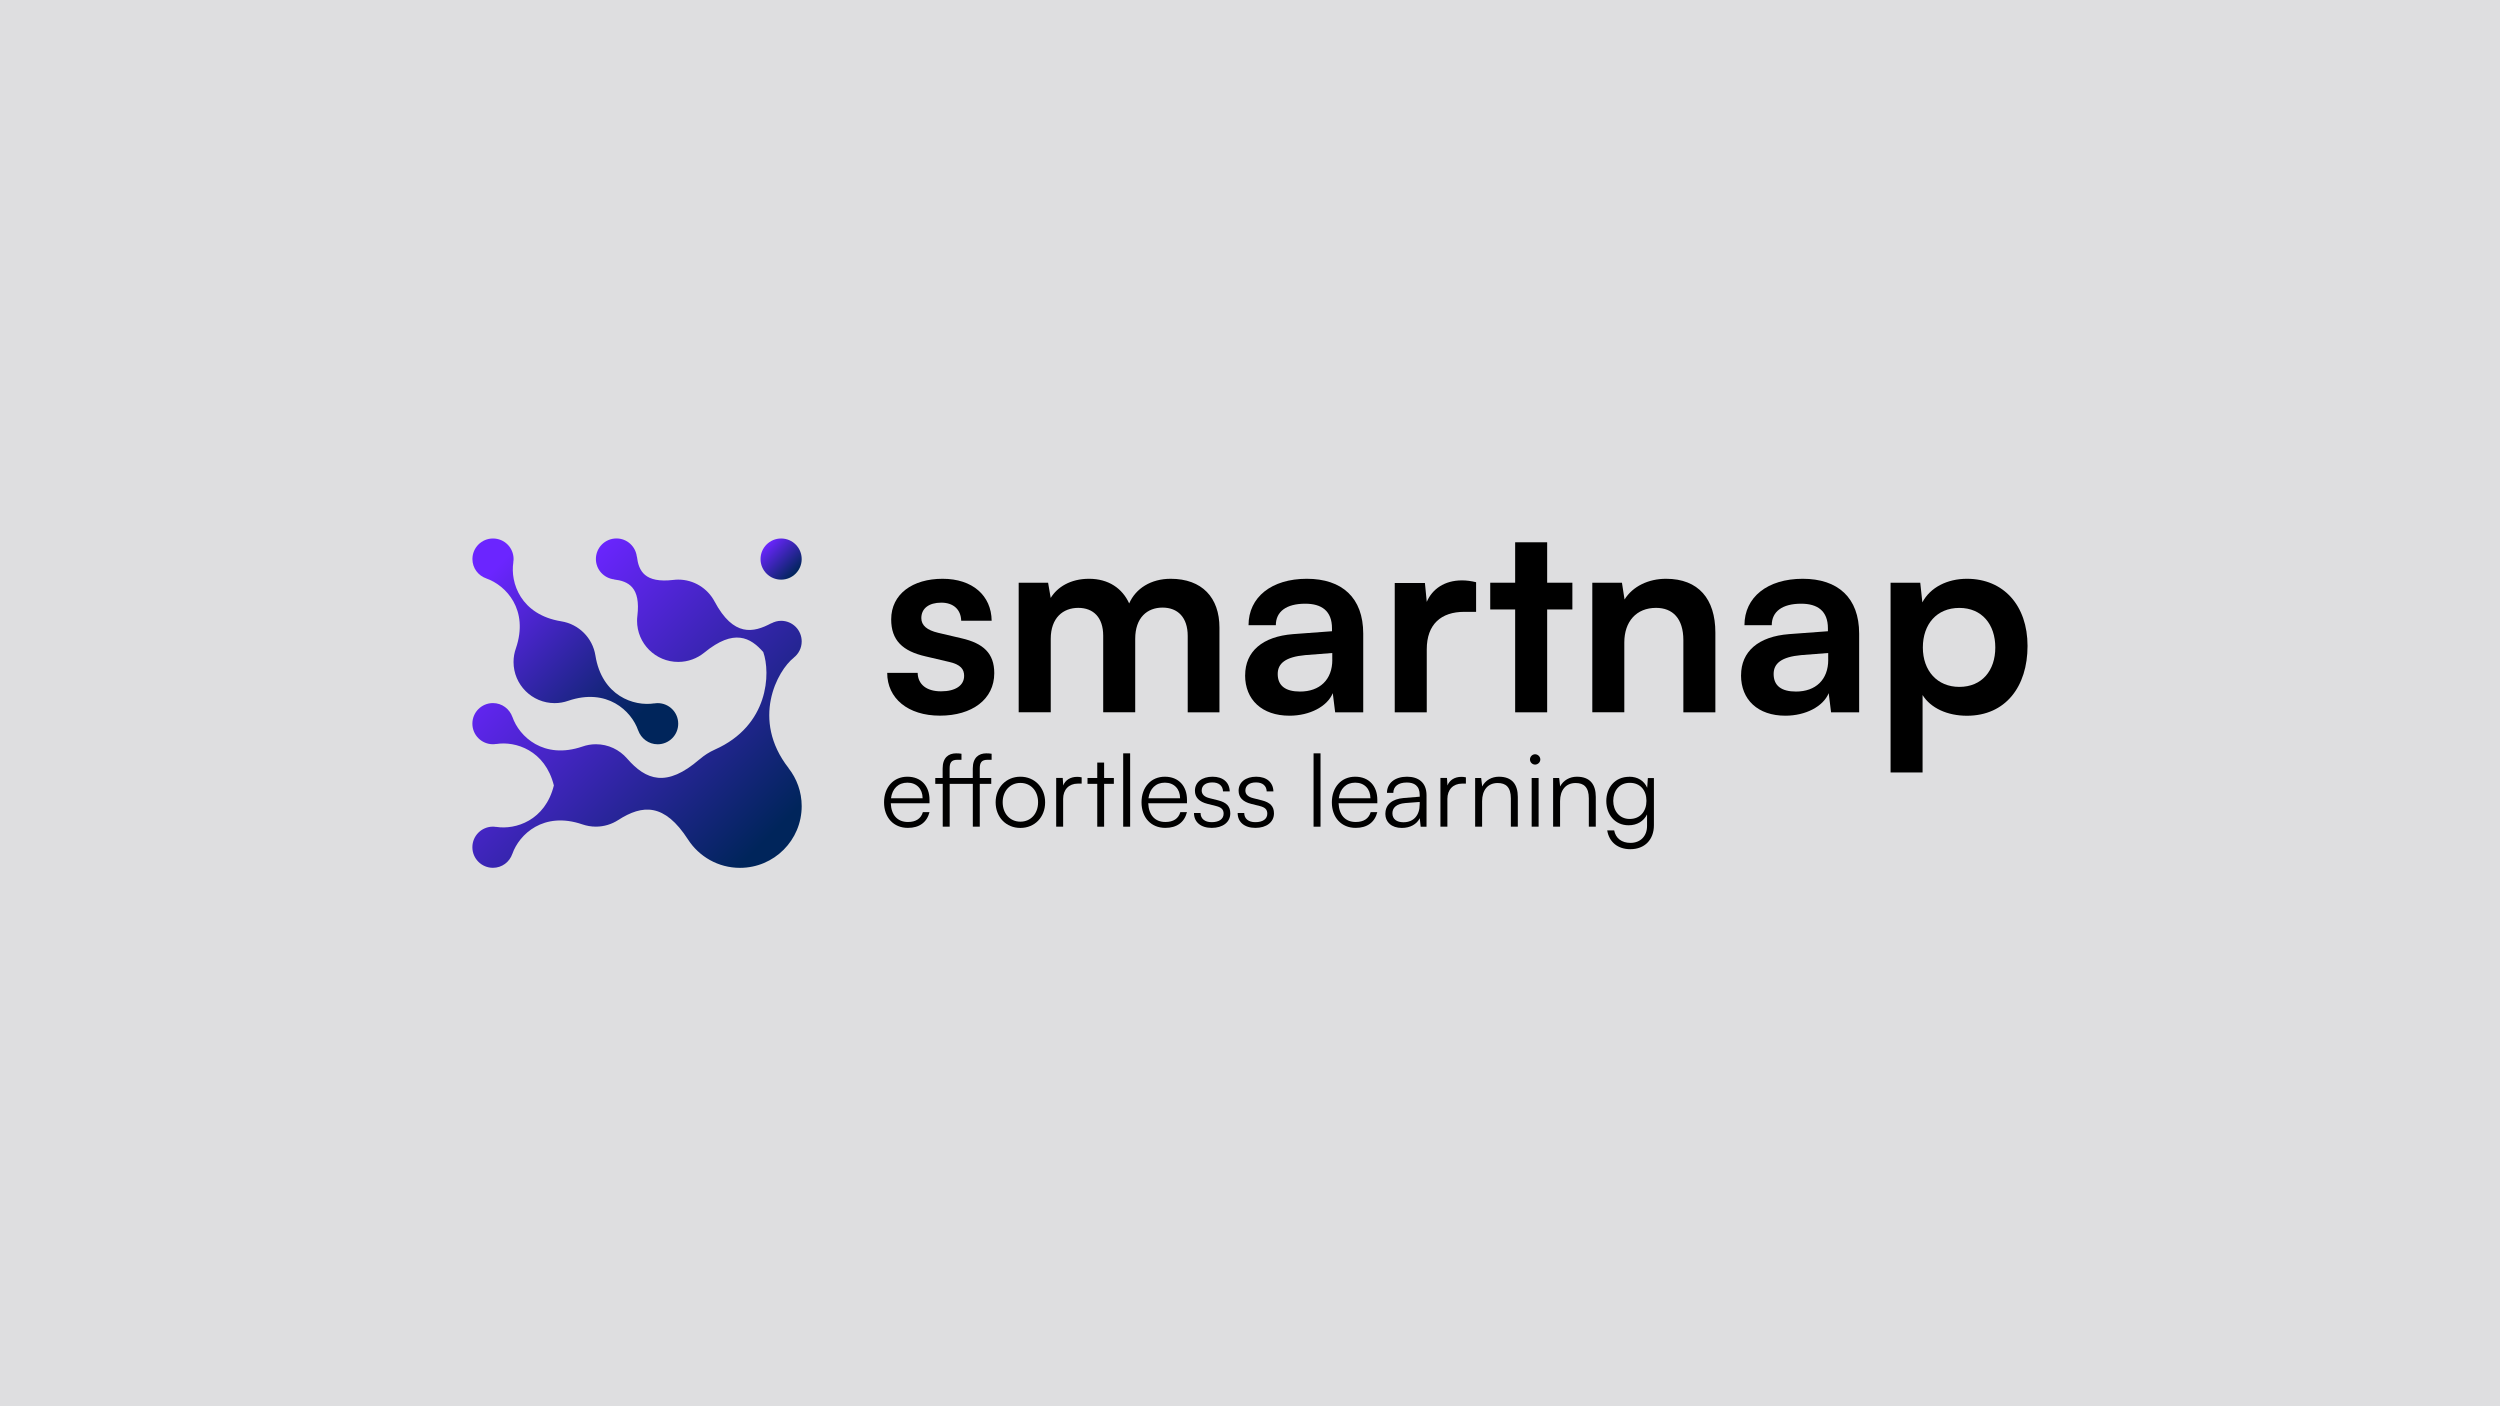 <svg width="1920" height="1080" viewBox="0 0 1920 1080" fill="none" xmlns="http://www.w3.org/2000/svg">
<rect width="1920" height="1080" fill="#DEDEE0"/>
<g clip-path="url(#clip0_2601_12981)">
<path d="M678.953 616.216C678.953 604.556 686.223 596.513 696.865 596.513C707.507 596.513 713.865 603.713 713.865 614.284V616.919H684.116C684.502 626.05 689.279 631.284 697.322 631.284C703.433 631.284 707.367 628.649 708.772 623.697H713.865C711.863 631.565 706.067 635.814 697.252 635.814C686.294 635.814 678.953 627.947 678.953 616.181V616.216ZM684.292 613.055H708.561C708.561 605.855 703.925 601.079 696.901 601.079C689.876 601.079 685.24 605.715 684.292 613.055Z" fill="black"/>
<path d="M723.944 597.498V590.228C723.944 581.799 728.51 578.567 734.305 578.567C735.605 578.567 737.15 578.638 738.415 578.883V583.52H735.183C730.547 583.52 729.318 585.838 729.318 590.228V597.498H747.09V590.228C747.09 581.799 751.726 578.567 757.451 578.567C758.75 578.567 760.296 578.638 761.56 578.883V583.52H758.399C753.693 583.52 752.463 585.838 752.463 590.228V597.498H761.279V601.994H752.463V634.903H747.125V601.994H729.353V634.903H724.014V601.994H718.29V597.498H724.014H723.944Z" fill="black"/>
<path d="M783.651 596.513C794.61 596.513 802.653 604.766 802.653 616.216C802.653 627.666 794.61 635.849 783.651 635.849C772.693 635.849 764.65 627.596 764.65 616.216C764.65 604.837 772.693 596.513 783.651 596.513ZM783.651 631.038C791.624 631.038 797.244 624.926 797.244 616.111C797.244 607.295 791.589 601.289 783.651 601.289C775.714 601.289 770.059 607.471 770.059 616.111C770.059 624.751 775.608 631.038 783.651 631.038Z" fill="black"/>
<path d="M830.715 601.816H827.765C820.881 601.816 816.491 606.452 816.491 613.547V634.866H811.152V597.461H816.175L816.561 603.256C818.036 599.252 821.97 596.618 827.238 596.618C828.397 596.618 829.416 596.688 830.715 597.005V601.781V601.816Z" fill="black"/>
<path d="M842.692 634.901V601.992H835.211V597.496H842.692V585.66H847.961V597.496H855.442V601.992H847.961V634.901H842.692Z" fill="black"/>
<path d="M862.607 634.903V578.567H867.946V634.903H862.607Z" fill="black"/>
<path d="M876.691 616.216C876.691 604.556 883.961 596.513 894.603 596.513C905.245 596.513 911.602 603.713 911.602 614.284V616.919H881.854C882.24 626.05 887.017 631.284 895.06 631.284C901.171 631.284 905.104 628.649 906.509 623.697H911.602C909.6 631.565 903.805 635.814 894.989 635.814C884.031 635.814 876.691 627.947 876.691 616.181V616.216ZM882.029 613.055H906.299C906.299 605.855 901.663 601.079 894.638 601.079C887.614 601.079 882.978 605.715 882.029 613.055Z" fill="black"/>
<path d="M922.033 624.4C922.033 628.72 925.265 631.424 930.533 631.424C936.328 631.424 939.735 628.966 939.735 624.926C939.735 621.836 938.19 620.045 933.799 618.991L927.372 617.375C920.874 615.76 917.713 612.353 917.713 607.26C917.713 600.692 923.192 596.513 931.235 596.513C939.278 596.513 944.231 600.833 944.441 607.787H939.278C939.138 603.467 936.117 600.903 931.095 600.903C926.072 600.903 922.911 603.151 922.911 607.155C922.911 610 924.913 612.037 929.023 613.02L935.45 614.636C941.948 616.251 944.863 619.272 944.863 624.681C944.863 631.389 939.138 635.814 930.638 635.814C922.139 635.814 916.976 631.319 916.976 624.365H922.069L922.033 624.4Z" fill="black"/>
<path d="M955.575 624.4C955.575 628.72 958.806 631.424 964.075 631.424C969.87 631.424 973.277 628.966 973.277 624.926C973.277 621.836 971.731 620.045 967.341 618.991L960.914 617.375C954.416 615.76 951.255 612.353 951.255 607.26C951.255 600.692 956.734 596.513 964.777 596.513C972.82 596.513 977.772 600.833 977.983 607.787H972.82C972.68 603.467 969.659 600.903 964.637 600.903C959.614 600.903 956.453 603.151 956.453 607.155C956.453 610 958.455 612.037 962.564 613.02L968.992 614.636C975.489 616.251 978.405 619.272 978.405 624.681C978.405 631.389 972.68 635.814 964.18 635.814C955.681 635.814 950.518 631.319 950.518 624.365H955.61L955.575 624.4Z" fill="black"/>
<path d="M1008.82 634.903V578.567H1014.16V634.903H1008.82Z" fill="black"/>
<path d="M1022.87 616.216C1022.87 604.556 1030.14 596.513 1040.78 596.513C1051.42 596.513 1057.78 603.713 1057.78 614.284V616.919H1028.03C1028.42 626.05 1033.19 631.284 1041.24 631.284C1047.35 631.284 1051.28 628.649 1052.69 623.697H1057.78C1055.78 631.565 1049.98 635.814 1041.17 635.814C1030.21 635.814 1022.87 627.947 1022.87 616.181V616.216ZM1028.21 613.055H1052.48C1052.48 605.855 1047.84 601.079 1040.82 601.079C1033.79 601.079 1029.16 605.715 1028.21 613.055Z" fill="black"/>
<path d="M1064 624.786C1064 617.902 1069.26 613.582 1077.97 612.88L1090.34 611.861V610.632C1090.34 603.291 1085.95 600.973 1080.43 600.973C1073.94 600.973 1070.07 603.923 1070.07 608.946H1065.19C1065.19 601.36 1071.37 596.513 1080.57 596.513C1089.21 596.513 1095.57 600.833 1095.57 610.737V634.936H1091.08L1090.37 628.368C1088.05 633.075 1082.96 635.849 1076.61 635.849C1068.63 635.849 1063.93 631.354 1063.93 624.786H1064ZM1090.34 617.902V615.9L1079.27 616.743C1072.25 617.375 1069.37 620.466 1069.37 624.61C1069.37 629.176 1072.78 631.494 1077.87 631.494C1085.74 631.494 1090.3 626.015 1090.3 617.902H1090.34Z" fill="black"/>
<path d="M1125.81 601.816H1122.86C1115.98 601.816 1111.59 606.452 1111.59 613.547V634.866H1106.25V597.461H1111.27L1111.66 603.256C1113.13 599.252 1117.07 596.618 1122.33 596.618C1123.49 596.618 1124.51 596.688 1125.81 597.005V601.781V601.816Z" fill="black"/>
<path d="M1132.91 634.901V597.496H1137.54L1138.32 603.994C1140.77 599.217 1145.73 596.513 1151.13 596.513C1161.43 596.513 1165.68 602.624 1165.68 612.037V634.901H1160.34V613.196C1160.34 604.45 1156.4 601.36 1150.22 601.36C1142.57 601.36 1138.25 606.909 1138.25 615.338V634.901H1132.91Z" fill="black"/>
<path d="M1175.02 583.271C1175.02 581.094 1176.81 579.268 1178.95 579.268C1181.09 579.268 1182.96 581.129 1182.96 583.271C1182.96 585.414 1181.09 587.205 1178.95 587.205C1176.81 587.205 1175.02 585.414 1175.02 583.271ZM1176.32 597.496H1181.66V634.901H1176.32V597.496Z" fill="black"/>
<path d="M1192.79 634.901V597.496H1197.43L1198.2 603.994C1200.66 599.217 1205.61 596.513 1211.02 596.513C1221.31 596.513 1225.56 602.624 1225.56 612.037V634.901H1220.22V613.196C1220.22 604.45 1216.29 601.36 1210.11 601.36C1202.45 601.36 1198.13 606.909 1198.13 615.338V634.901H1192.79Z" fill="black"/>
<path d="M1251.2 596.513C1257.69 596.513 1262.65 599.533 1265.04 605.012L1265.56 597.531H1270.2V633.777C1270.2 644.911 1263.1 652.181 1252.11 652.181C1242.52 652.181 1235.81 646.772 1234.34 637.746H1239.68C1240.84 643.787 1245.47 647.334 1252.18 647.334C1259.84 647.334 1264.93 642.171 1264.93 634.339V625.453C1262.37 630.722 1257.2 633.812 1250.78 633.812C1240.1 633.812 1233.64 625.383 1233.64 615.198C1233.64 605.012 1240.2 596.583 1251.2 596.583V596.513ZM1251.58 628.966C1259.7 628.966 1264.47 623.1 1264.47 615.057C1264.47 607.014 1259.84 601.219 1251.65 601.219C1243.47 601.219 1238.97 607.471 1238.97 615.057C1238.97 622.644 1243.68 628.966 1251.58 628.966Z" fill="black"/>
<path d="M373.566 444.258H373.496C388.458 449.456 406.441 468.212 396.15 498.1C395.026 501.297 394.394 504.774 394.394 508.391C394.394 525.847 408.548 540.001 426.004 540.001C429.621 540.001 433.063 539.369 436.294 538.245C466.183 527.989 484.974 546.007 490.101 560.934V560.864C492.279 567.08 498.109 571.611 505.063 571.611C513.809 571.611 520.868 564.552 520.868 555.806C520.868 547.061 513.809 540.001 505.063 540.001C504.185 540.001 503.342 540.107 502.535 540.247V540.177C486.976 542.67 462.25 534.592 457.262 503.369C455.12 489.917 444.513 479.31 431.026 477.168H431.061C399.838 472.145 391.759 447.419 394.253 431.825H394.183C394.323 431.017 394.429 430.209 394.429 429.331C394.429 420.621 387.369 413.562 378.624 413.562C369.878 413.562 362.819 420.621 362.819 429.366C362.819 436.321 367.314 442.151 373.566 444.258Z" fill="url(#paint0_linear_2601_12981)"/>
<path d="M599.893 445.171C608.622 445.171 615.698 438.095 615.698 429.366C615.698 420.638 608.622 413.562 599.893 413.562C591.164 413.562 584.088 420.638 584.088 429.366C584.088 438.095 591.164 445.171 599.893 445.171Z" fill="url(#paint1_linear_2601_12981)"/>
<path d="M615.698 492.586C615.698 483.841 608.638 476.781 599.893 476.781C597.188 476.781 594.66 477.519 592.447 478.713V478.608C578.714 485.948 563.436 489.425 548.755 461.89C543.451 451.915 532.95 445.136 520.868 445.136C519.604 445.136 518.339 445.242 517.11 445.382C495.123 447.981 490.452 438.463 489.153 427.47L489.082 427.54C488.169 419.673 481.566 413.526 473.453 413.526C464.708 413.526 457.648 420.586 457.648 429.331C457.648 437.445 463.794 444.047 471.662 444.961L471.592 445.031C482.585 446.33 492.138 451.002 489.504 472.988C489.363 474.217 489.258 475.447 489.258 476.746C489.258 494.202 503.412 508.356 520.868 508.356C528.489 508.356 535.444 505.652 540.923 501.191C563.857 482.401 576.501 489.706 586.195 500.805C591.85 516.75 590.691 557.176 549.071 575.65C544.716 577.582 540.747 580.146 537.2 583.236V583.166C511.982 605.047 496.107 599.287 481.531 582.464C475.736 575.826 467.201 571.576 457.648 571.576C454.031 571.576 450.589 572.208 447.357 573.332C417.468 583.588 398.678 565.57 393.55 550.643V550.713C391.373 544.497 385.542 539.966 378.588 539.966C369.843 539.966 362.783 547.026 362.783 555.771C362.783 564.516 369.843 571.576 378.588 571.576C379.466 571.576 380.274 571.471 381.117 571.33V571.4C395.833 569.047 418.627 576.142 425.371 603.221C418.663 630.265 395.833 637.395 381.082 635.042V635.112C380.274 634.971 379.466 634.866 378.588 634.866C369.843 634.866 362.783 641.926 362.783 650.671C362.783 659.416 369.843 666.476 378.588 666.476C385.542 666.476 391.373 661.98 393.48 655.729V655.799C398.678 640.837 417.433 622.854 447.322 633.145C450.553 634.234 453.995 634.866 457.613 634.866C463.935 634.866 469.8 633.005 474.753 629.808C493.473 617.762 510.296 616.673 528.419 644.77C536.848 657.801 551.53 666.511 568.283 666.511C594.484 666.511 615.698 645.297 615.698 619.096C615.698 608.068 611.905 597.953 605.583 589.91H605.653C576.466 552.54 597.153 514.854 609.622 505.125H609.551C613.274 502.21 615.698 497.749 615.698 492.657V492.586Z" fill="url(#paint2_linear_2601_12981)"/>
<path d="M704.768 516.82C704.978 525.496 711.406 530.939 722.715 530.939C734.024 530.939 740.452 526.303 740.452 519.033C740.452 514.011 737.817 510.358 728.967 508.356L711.019 504.141C693.072 500.102 684.432 491.638 684.432 475.727C684.432 456.164 700.939 444.504 723.909 444.504C746.879 444.504 761.384 457.394 761.595 476.746H738.204C737.993 468.282 732.374 462.838 722.891 462.838C713.408 462.838 707.577 467.263 707.577 474.709C707.577 480.364 712.003 483.981 720.467 485.983L738.415 490.198C755.133 494.026 763.597 501.683 763.597 516.996C763.597 537.156 746.458 549.624 721.872 549.624C697.287 549.624 681.376 536.313 681.376 516.785H704.768V516.82Z" fill="black"/>
<path d="M782.352 547.061V447.524H804.936L806.938 459.22C811.96 450.966 822.04 444.504 836.37 444.504C851.473 444.504 861.974 451.95 867.207 463.435C872.23 451.95 883.925 444.504 899.063 444.504C923.227 444.504 936.538 459.009 936.538 481.979V547.061H912.164V488.407C912.164 474.112 904.507 466.631 892.811 466.631C881.116 466.631 871.843 474.287 871.843 490.619V547.025H847.258V488.196C847.258 474.287 839.812 466.842 828.116 466.842C816.421 466.842 806.973 474.498 806.973 490.619V547.025H782.387L782.352 547.061Z" fill="black"/>
<path d="M956.277 518.647C956.277 500.313 969.589 488.828 993.156 487.002L1022.97 484.789V482.576C1022.97 469.089 1014.9 463.645 1002.43 463.645C987.922 463.645 979.844 469.686 979.844 480.153H958.876C958.876 458.588 976.613 444.504 1003.62 444.504C1030.63 444.504 1046.96 459.009 1046.96 486.615V547.061H1025.4L1023.57 532.344C1019.36 542.6 1005.83 549.66 990.311 549.66C969.167 549.66 956.242 537.367 956.242 518.647H956.277ZM1023.18 506.74V501.507L1002.43 503.123C987.115 504.528 981.284 509.585 981.284 517.628C981.284 526.69 987.325 531.115 998.424 531.115C1013.53 531.115 1023.22 522.054 1023.22 506.74H1023.18Z" fill="black"/>
<path d="M1133.61 469.897H1124.55C1106.81 469.897 1095.75 479.38 1095.75 498.698V547.061H1071.16V447.735H1094.34L1095.75 462.241C1099.96 452.371 1109.44 445.733 1122.76 445.733C1126.16 445.733 1129.6 446.155 1133.64 447.138V469.897H1133.61Z" fill="black"/>
<path d="M1163.64 547.06V468.07H1144.5V447.524H1163.64V416.476H1188.22V447.524H1207.58V468.07H1188.22V547.06H1163.64Z" fill="black"/>
<path d="M1222.89 547.061V447.524H1245.65L1247.65 460.414C1253.9 450.334 1265.98 444.504 1279.51 444.504C1304.48 444.504 1317.4 460.028 1317.4 485.808V547.061H1292.82V491.638C1292.82 474.92 1284.56 466.842 1271.85 466.842C1256.75 466.842 1247.47 477.308 1247.47 493.429V547.025H1222.89V547.061Z" fill="black"/>
<path d="M1337.14 518.647C1337.14 500.313 1350.45 488.828 1374.02 487.002L1403.84 484.789V482.576C1403.84 469.089 1395.76 463.645 1383.29 463.645C1368.79 463.645 1360.71 469.686 1360.71 480.153H1339.74C1339.74 458.588 1357.48 444.504 1384.49 444.504C1411.5 444.504 1427.83 459.009 1427.83 486.615V547.061H1406.26L1404.44 532.344C1400.22 542.6 1386.7 549.66 1371.17 549.66C1350.03 549.66 1337.11 537.367 1337.11 518.647H1337.14ZM1404.05 506.74V501.507L1383.29 503.123C1367.98 504.528 1362.15 509.585 1362.15 517.628C1362.15 526.69 1368.19 531.115 1379.29 531.115C1394.39 531.115 1404.08 522.054 1404.08 506.74H1404.05Z" fill="black"/>
<path d="M1451.99 447.524H1474.75L1476.37 462.627C1482.41 451.142 1495.51 444.504 1510.61 444.504C1538.64 444.504 1557.15 464.875 1557.15 496.098C1557.15 527.322 1540.22 549.695 1510.61 549.695C1495.68 549.695 1482.79 543.864 1476.54 533.784V593.246H1451.96V447.524H1451.99ZM1504.78 527.533C1522.09 527.533 1532.39 515.029 1532.39 497.292C1532.39 479.556 1522.13 466.877 1504.78 466.877C1487.43 466.877 1476.75 479.38 1476.75 497.292C1476.75 515.205 1487.85 527.533 1504.78 527.533Z" fill="black"/>
</g>
<defs>
<linearGradient id="paint0_linear_2601_12981" x1="481.286" y1="559.002" x2="369.527" y2="447.244" gradientUnits="userSpaceOnUse">
<stop stop-color="#00255B"/>
<stop offset="1" stop-color="#6B25FF"/>
</linearGradient>
<linearGradient id="paint1_linear_2601_12981" x1="610.921" y1="440.395" x2="588.584" y2="418.057" gradientUnits="userSpaceOnUse">
<stop stop-color="#00255B"/>
<stop offset="1" stop-color="#6B25FF"/>
</linearGradient>
<linearGradient id="paint2_linear_2601_12981" x1="575.483" y1="657.836" x2="396.676" y2="479.029" gradientUnits="userSpaceOnUse">
<stop stop-color="#00255B"/>
<stop offset="1" stop-color="#6B25FF"/>
</linearGradient>
<clipPath id="clip0_2601_12981">
<rect width="1194.36" height="252.879" fill="white" transform="translate(362.818 413.561)"/>
</clipPath>
</defs>
</svg>
